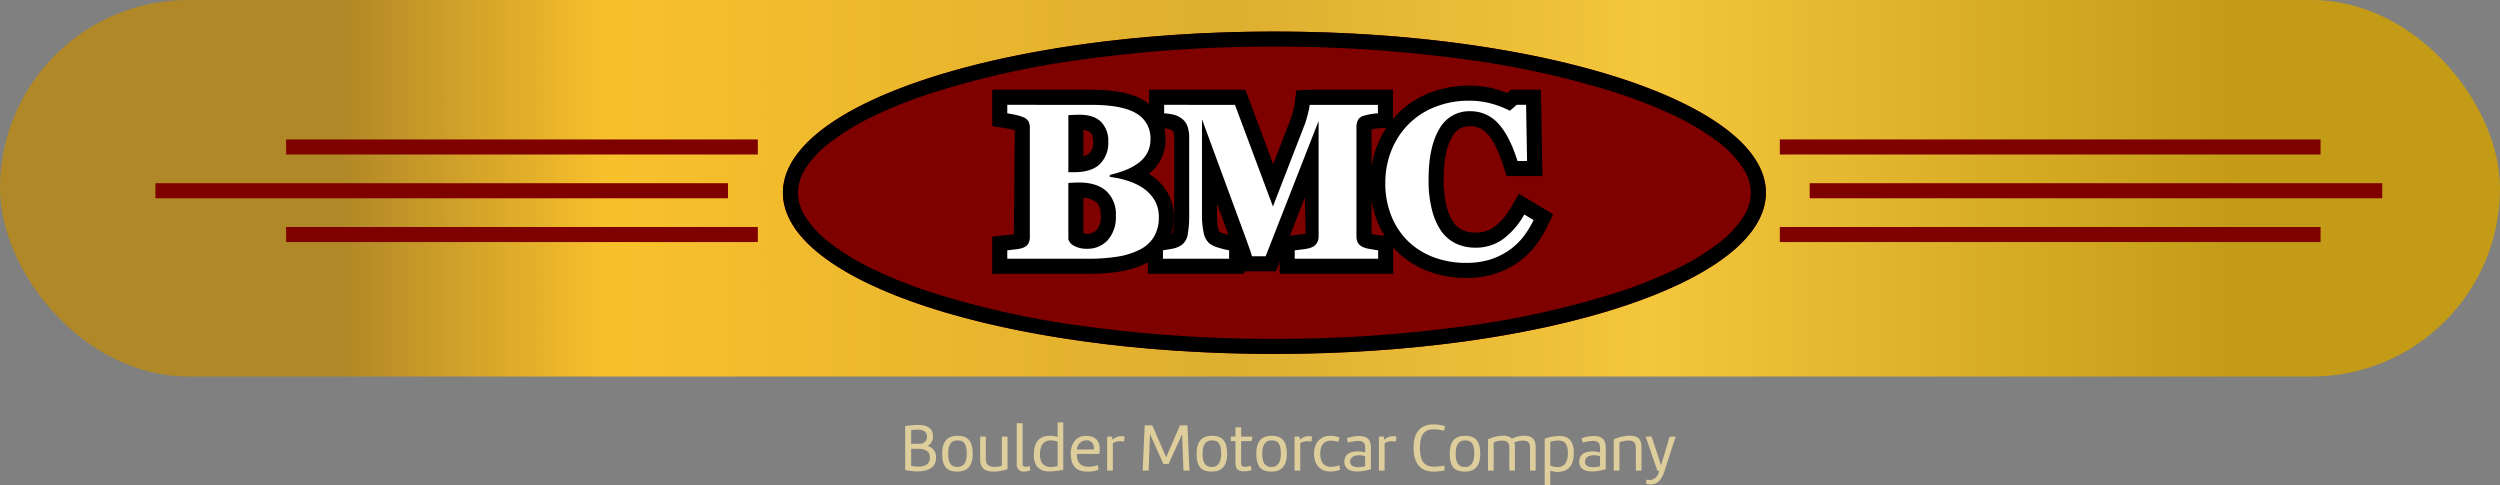 <svg xmlns="http://www.w3.org/2000/svg" xmlns:xlink="http://www.w3.org/1999/xlink" width="664" height="128.942" viewBox="0 0 664 128.942">
  <rect x="0" y="0" width="664" height="128.942" fill="#808080" stroke="none"/>
  <defs>
    <linearGradient id="linear-gradient" x1="0.893" y1="0.5" x2="0.14" y2="0.5" gradientUnits="objectBoundingBox">
      <stop offset="0" stop-color="#c39b16"/>
      <stop offset="0.31" stop-color="#f4c63b"/>
      <stop offset="0.535" stop-color="#deaf30"/>
      <stop offset="0.86" stop-color="#f8c02b"/>
      <stop offset="1" stop-color="#b18827"/>
    </linearGradient>
  </defs>
  <g id="Group_1732" data-name="Group 1732" transform="translate(-209 -21)">
    <rect id="Rectangle_2508" data-name="Rectangle 2508" width="664" height="100" rx="50" transform="translate(209 21)" fill="url(#linear-gradient)"/>
    <path id="Path_17895" data-name="Path 17895" d="M130.542,0c72.1,0,130.542,19.166,130.542,42.809S202.638,85.618,130.542,85.618,0,66.452,0,42.809,58.446,0,130.542,0Z" transform="translate(416.939 29.382)" fill="#7e0100"/>
    <path id="Path_17895_-_Outline" data-name="Path 17895 - Outline" d="M130.542,4A367.52,367.52,0,0,0,80.279,7.326a236.459,236.459,0,0,0-40.8,9.013,124.384,124.384,0,0,0-15.44,6.133A64.746,64.746,0,0,0,12.71,29.307,27.866,27.866,0,0,0,6.046,36.3,12.287,12.287,0,0,0,4,42.809a12.287,12.287,0,0,0,2.046,6.51,27.866,27.866,0,0,0,6.664,6.992,64.747,64.747,0,0,0,11.332,6.834,124.384,124.384,0,0,0,15.44,6.133,236.459,236.459,0,0,0,40.8,9.013,367.52,367.52,0,0,0,50.263,3.326A367.52,367.52,0,0,0,180.8,78.292a236.458,236.458,0,0,0,40.8-9.013,124.384,124.384,0,0,0,15.44-6.133,64.747,64.747,0,0,0,11.332-6.834,27.866,27.866,0,0,0,6.664-6.992,12.287,12.287,0,0,0,2.046-6.51,12.287,12.287,0,0,0-2.046-6.51,27.866,27.866,0,0,0-6.664-6.992,64.746,64.746,0,0,0-11.332-6.834,124.384,124.384,0,0,0-15.44-6.133,236.458,236.458,0,0,0-40.8-9.013A367.52,367.52,0,0,0,130.542,4m0-4c72.1,0,130.542,19.166,130.542,42.809S202.638,85.618,130.542,85.618,0,66.452,0,42.809,58.445,0,130.542,0Z" transform="translate(416.939 29.382)"/>
    <path id="Path_17894" data-name="Path 17894" d="M38.085-18.754a10.2,10.2,0,0,1,3,3.183,8.58,8.58,0,0,1,1.152,4.509A9.91,9.91,0,0,1,40.923-5.8a9.087,9.087,0,0,1-3.76,3.385A20.127,20.127,0,0,1,31.185-.547,50.567,50.567,0,0,1,23.22,0H1.988V-2.247q.893-.086,2.247-.259a8.135,8.135,0,0,0,1.9-.4A2.75,2.75,0,0,0,7.591-4.048,3.773,3.773,0,0,0,7.98-5.877V-34.686a4.149,4.149,0,0,0-.317-1.729,2.776,2.776,0,0,0-1.527-1.21,11.33,11.33,0,0,0-2.074-.619q-1.181-.245-2.074-.389v-2.247H24.2q8.383,0,12.1,2.3a7.5,7.5,0,0,1,3.716,6.8,7.644,7.644,0,0,1-.835,3.644,8.135,8.135,0,0,1-2.391,2.722,14.355,14.355,0,0,1-3.371,1.844,29.145,29.145,0,0,1-4.206,1.3v.547a23.5,23.5,0,0,1,4.667.994A16.083,16.083,0,0,1,38.085-18.754Zm-9.276-12.3a7.134,7.134,0,0,0-1.916-5.3q-1.916-1.9-5.747-1.9-.547,0-1.426.043l-1.512.072v15.153h1.5q4.667,0,6.885-2.175A7.874,7.874,0,0,0,28.809-31.056Zm2.017,19.619a8.333,8.333,0,0,0-2.535-6.54Q25.755-20.252,21-20.252q-.547,0-1.455.043t-1.34.072V-5.186a2.923,2.923,0,0,0,1.613,1.8A6.8,6.8,0,0,0,23.1-2.65a7.268,7.268,0,0,0,5.574-2.3A9.151,9.151,0,0,0,30.825-11.437ZM100.487,0H78.333V-2.247q.979-.086,2.406-.288a8.42,8.42,0,0,0,1.945-.432A3.063,3.063,0,0,0,84.21-4.148a3.575,3.575,0,0,0,.461-1.9V-36.587L70.612-.663h-3.63q-.259-.951-1.282-3.774T64.044-8.959L53.7-37.048v24.862a23.373,23.373,0,0,0,.475,5.43,4.962,4.962,0,0,0,1.541,2.722A7.534,7.534,0,0,0,58.3-2.881a18.442,18.442,0,0,0,2.607.634V0H43.33V-2.247q.72-.086,2.348-.389a6.542,6.542,0,0,0,2.665-1.052A4.211,4.211,0,0,0,49.9-6.41a28.155,28.155,0,0,0,.4-5.459V-32.122a8.787,8.787,0,0,0-.461-3.068,4.343,4.343,0,0,0-1.383-1.945A5.87,5.87,0,0,0,46.1-38.287a17.477,17.477,0,0,0-2.449-.346v-2.247H62.459L72.542-13.886l8.5-21.923a28.7,28.7,0,0,0,.835-2.881,16.024,16.024,0,0,0,.432-2.189h18.121v2.247a18.137,18.137,0,0,0-1.93.23,14.912,14.912,0,0,0-1.93.461,2.3,2.3,0,0,0-1.484,1.181,4.333,4.333,0,0,0-.36,1.786V-6.021a3.808,3.808,0,0,0,.36,1.743,2.973,2.973,0,0,0,1.484,1.224,8.682,8.682,0,0,0,1.887.49q1.311.23,2.031.317Zm23.28,1.095A23.973,23.973,0,0,1,115.354-.36a19.785,19.785,0,0,1-6.828-4.22,19.128,19.128,0,0,1-4.494-6.7,22.834,22.834,0,0,1-1.642-8.772,23.014,23.014,0,0,1,1.656-8.8,20.888,20.888,0,0,1,4.653-7.015,20.362,20.362,0,0,1,7.058-4.509,24.15,24.15,0,0,1,8.815-1.6,21.926,21.926,0,0,1,6.194.821,24.846,24.846,0,0,1,4.725,1.858l1.786-1.584h2.506l.259,14.923h-2.535q-2.161-6.828-5.186-10.025a9.767,9.767,0,0,0-7.375-3.2,9.029,9.029,0,0,0-8.239,4.768q-2.823,4.768-2.823,13.382a31.119,31.119,0,0,0,.965,8.311,17.021,17.021,0,0,0,2.521,5.546,10.216,10.216,0,0,0,3.947,3.212,12.161,12.161,0,0,0,5.042,1.023,12.3,12.3,0,0,0,7.188-2.189,20.4,20.4,0,0,0,5.747-6.626l2.478,1.5a24.886,24.886,0,0,1-2.823,4.537,17.037,17.037,0,0,1-3.659,3.443A19.016,19.016,0,0,1,130.263.2,21.114,21.114,0,0,1,123.766,1.095Z" transform="translate(474.547 89.724)"/>
    <path id="BMC_-_Outline" data-name="BMC - Outline" d="M123.766,5.095a28.068,28.068,0,0,1-9.8-1.705,23.853,23.853,0,0,1-8.191-5.071q-.669-.635-1.284-1.329V4H74.333V.806l-.991,2.532H64.9V4H39.33V.96q-.179.1-.362.189A24.177,24.177,0,0,1,31.824,3.4a54.756,54.756,0,0,1-8.6.6H-2.012V-5.879l5.741-.6.247-27.672c-.237-.071-.474-.128-.725-.18l-1.9-.357-3.363-.542v-9.654H24.2c6.408,0,11.055.95,14.208,2.905a13.363,13.363,0,0,1,1.24.868v-3.774H65.235l7.377,19.748,4.7-12.123c.21-.592.446-1.417.677-2.374.178-.739.3-1.257.333-1.558l.422-3.525,3.565-.169h22.121v7.745q.692-.818,1.456-1.574a24.43,24.43,0,0,1,8.426-5.4,28.243,28.243,0,0,1,10.263-1.87,26.011,26.011,0,0,1,7.321.983q1.542.453,2.886.98l.979-.869h7.956l.4,22.923h-9.535l-.884-2.793c-1.25-3.95-2.689-6.8-4.278-8.483a5.8,5.8,0,0,0-4.469-1.947,5.055,5.055,0,0,0-4.8,2.806c-1.5,2.538-2.265,6.355-2.265,11.343A27.355,27.355,0,0,0,118.7-13.8a13.221,13.221,0,0,0,1.885,4.247,6.163,6.163,0,0,0,2.371,1.942,8.143,8.143,0,0,0,3.4.671,8.319,8.319,0,0,0,4.907-1.476,16.616,16.616,0,0,0,4.575-5.358l2.049-3.506,9.082,5.492L145.366-8.5a29,29,0,0,1-3.281,5.263,21.114,21.114,0,0,1-4.514,4.246,23.094,23.094,0,0,1-6.074,3A25.162,25.162,0,0,1,123.766,5.095ZM88.429-4h2.527a8.561,8.561,0,0,1-.231-2.021V-34.974a8.677,8.677,0,0,1,.207-1.906H87.121l1.55.292V-6.05A8.429,8.429,0,0,1,88.429-4ZM11.789-4h2.6q-.035-.123-.064-.24l-.113-19.639v-13H11.72a8.9,8.9,0,0,1,.26,2.194V-5.877A8.879,8.879,0,0,1,11.789-4ZM34.014-16.422a14.546,14.546,0,0,1,.811,4.985,14.876,14.876,0,0,1-1.213,6.186,13.47,13.47,0,0,0,1.73-.731A5.146,5.146,0,0,0,37.509-7.89a6.074,6.074,0,0,0,.724-3.173,4.642,4.642,0,0,0-.58-2.447,6.189,6.189,0,0,0-1.835-1.949A10.615,10.615,0,0,0,34.014-16.422Zm77.729-16.825q-.116.11-.23.223a17.006,17.006,0,0,0-3.765,5.688,19.146,19.146,0,0,0-1.358,7.286,18.969,18.969,0,0,0,1.341,7.25,15.25,15.25,0,0,0,3.549,5.32A15.34,15.34,0,0,0,113.536-5.7,22.337,22.337,0,0,1,111-11.639a35.2,35.2,0,0,1-1.114-9.391A34.837,34.837,0,0,1,111.744-33.247ZM98.785-6.55a2.342,2.342,0,0,1,.364.047c.781.137,1.386.233,1.815.285l1.25.15a25.038,25.038,0,0,1-1.879-3.688,25.492,25.492,0,0,1-1.6-5.8l0,9.013A.481.481,0,0,1,98.785-6.55ZM81.043-16.339,77.055-6.15l.926-.082q.895-.079,2.2-.264a7.776,7.776,0,0,0,1.041-.19ZM57.7-14.608v2.422a19.212,19.212,0,0,0,.351,4.439c.134.57.438.753,1.375,1.029.526.155.964.28,1.313.368ZM22.207-6.741a3.894,3.894,0,0,0,.9.09,3.273,3.273,0,0,0,2.647-1.031,5.437,5.437,0,0,0,1.074-3.756c0-2.222-.689-3.1-1.207-3.563a5.79,5.79,0,0,0-3.411-1.2ZM39.6-22.53q.372.225.725.464a14.251,14.251,0,0,1,4.18,4.433,12.552,12.552,0,0,1,1.725,6.57,15.55,15.55,0,0,1-.572,4.3A1.5,1.5,0,0,0,46-6.93a34.239,34.239,0,0,0,.3-4.939V-32.122a4.924,4.924,0,0,0-.2-1.659l-.84-.6a13.463,13.463,0,0,0-1.536-.237,13.372,13.372,0,0,1,.293,2.837,11.626,11.626,0,0,1-1.3,5.523A12.023,12.023,0,0,1,39.6-22.53ZM58.026-36.879,68.913-7.3l.932-2.381-10.161-27.2Zm40.711,2.5,0,9.834a25.94,25.94,0,0,1,1.612-5.825,25.679,25.679,0,0,1,2.311-4.4l-1.978.124a14.139,14.139,0,0,0-1.5.181Q98.953-34.421,98.737-34.376Zm-76.53.175v6.95a3.44,3.44,0,0,0,1.583-.77,3.858,3.858,0,0,0,1.019-3.035c0-1.734-.552-2.282-.733-2.462A3.223,3.223,0,0,0,22.207-34.2Zm9.624-1.908a12.46,12.46,0,0,1,.978,5.053,14.1,14.1,0,0,1-.44,3.6,9.9,9.9,0,0,0,2.01-1.141,4.213,4.213,0,0,0,1.27-1.409,3.708,3.708,0,0,0,.367-1.765,3.541,3.541,0,0,0-1.824-3.4A8.671,8.671,0,0,0,31.831-36.108Z" transform="translate(474.547 89.724)"/>
    <path id="Path_17893" data-name="Path 17893" d="M38.085-18.754a10.2,10.2,0,0,1,3,3.183,8.58,8.58,0,0,1,1.152,4.509A9.91,9.91,0,0,1,40.923-5.8a9.087,9.087,0,0,1-3.76,3.385A20.127,20.127,0,0,1,31.185-.547,50.567,50.567,0,0,1,23.22,0H1.988V-2.247q.893-.086,2.247-.259a8.135,8.135,0,0,0,1.9-.4A2.75,2.75,0,0,0,7.591-4.048,3.773,3.773,0,0,0,7.98-5.877V-34.686a4.149,4.149,0,0,0-.317-1.729,2.776,2.776,0,0,0-1.527-1.21,11.33,11.33,0,0,0-2.074-.619q-1.181-.245-2.074-.389v-2.247H24.2q8.383,0,12.1,2.3a7.5,7.5,0,0,1,3.716,6.8,7.644,7.644,0,0,1-.835,3.644,8.135,8.135,0,0,1-2.391,2.722,14.355,14.355,0,0,1-3.371,1.844,29.145,29.145,0,0,1-4.206,1.3v.547a23.5,23.5,0,0,1,4.667.994A16.083,16.083,0,0,1,38.085-18.754Zm-9.276-12.3a7.134,7.134,0,0,0-1.916-5.3q-1.916-1.9-5.747-1.9-.547,0-1.426.043l-1.512.072v15.153h1.5q4.667,0,6.885-2.175A7.874,7.874,0,0,0,28.809-31.056Zm2.017,19.619a8.333,8.333,0,0,0-2.535-6.54Q25.755-20.252,21-20.252q-.547,0-1.455.043t-1.34.072V-5.186a2.923,2.923,0,0,0,1.613,1.8A6.8,6.8,0,0,0,23.1-2.65a7.268,7.268,0,0,0,5.574-2.3A9.151,9.151,0,0,0,30.825-11.437ZM100.487,0H78.333V-2.247q.979-.086,2.406-.288a8.42,8.42,0,0,0,1.945-.432A3.063,3.063,0,0,0,84.21-4.148a3.575,3.575,0,0,0,.461-1.9V-36.587L70.612-.663h-3.63q-.259-.951-1.282-3.774T64.044-8.959L53.7-37.048v24.862a23.373,23.373,0,0,0,.475,5.43,4.962,4.962,0,0,0,1.541,2.722A7.534,7.534,0,0,0,58.3-2.881a18.442,18.442,0,0,0,2.607.634V0H43.33V-2.247q.72-.086,2.348-.389a6.542,6.542,0,0,0,2.665-1.052A4.211,4.211,0,0,0,49.9-6.41a28.155,28.155,0,0,0,.4-5.459V-32.122a8.787,8.787,0,0,0-.461-3.068,4.343,4.343,0,0,0-1.383-1.945A5.87,5.87,0,0,0,46.1-38.287a17.477,17.477,0,0,0-2.449-.346v-2.247H62.459L72.542-13.886l8.5-21.923a28.7,28.7,0,0,0,.835-2.881,16.024,16.024,0,0,0,.432-2.189h18.121v2.247a18.137,18.137,0,0,0-1.93.23,14.912,14.912,0,0,0-1.93.461,2.3,2.3,0,0,0-1.484,1.181,4.333,4.333,0,0,0-.36,1.786V-6.021a3.808,3.808,0,0,0,.36,1.743,2.973,2.973,0,0,0,1.484,1.224,8.682,8.682,0,0,0,1.887.49q1.311.23,2.031.317Zm23.28,1.095A23.973,23.973,0,0,1,115.354-.36a19.785,19.785,0,0,1-6.828-4.22,19.128,19.128,0,0,1-4.494-6.7,22.834,22.834,0,0,1-1.642-8.772,23.014,23.014,0,0,1,1.656-8.8,20.888,20.888,0,0,1,4.653-7.015,20.362,20.362,0,0,1,7.058-4.509,24.15,24.15,0,0,1,8.815-1.6,21.926,21.926,0,0,1,6.194.821,24.846,24.846,0,0,1,4.725,1.858l1.786-1.584h2.506l.259,14.923h-2.535q-2.161-6.828-5.186-10.025a9.767,9.767,0,0,0-7.375-3.2,9.029,9.029,0,0,0-8.239,4.768q-2.823,4.768-2.823,13.382a31.119,31.119,0,0,0,.965,8.311,17.021,17.021,0,0,0,2.521,5.546,10.216,10.216,0,0,0,3.947,3.212,12.161,12.161,0,0,0,5.042,1.023,12.3,12.3,0,0,0,7.188-2.189,20.4,20.4,0,0,0,5.747-6.626l2.478,1.5a24.886,24.886,0,0,1-2.823,4.537,17.037,17.037,0,0,1-3.659,3.443A19.016,19.016,0,0,1,130.263.2,21.114,21.114,0,0,1,123.766,1.095Z" transform="translate(474.547 89.724)" fill="#fff"/>
    <g id="Group_1694" data-name="Group 1694" transform="translate(681.722 60.035)">
      <path id="Line_53" data-name="Line 53" d="M143.62,2H0V-2H143.62Z" transform="translate(0 0)" fill="#7e0100"/>
      <path id="Line_54" data-name="Line 54" d="M152.072,2H0V-2H152.072Z" transform="translate(7.928 11.627)" fill="#7e0100"/>
      <path id="Line_55" data-name="Line 55" d="M143.62,2H0V-2H143.62Z" transform="translate(0 23.254)" fill="#7e0100"/>
    </g>
    <g id="Group_1695" data-name="Group 1695" transform="translate(410.278 83.29) rotate(180)">
      <path id="Line_53-2" data-name="Line 53" d="M125.29,2H0V-2H125.29Z" transform="translate(0 0)" fill="#7e0100"/>
      <path id="Line_54-2" data-name="Line 54" d="M152.072,2H0V-2H152.072Z" transform="translate(7.928 11.627)" fill="#7e0100"/>
      <path id="Line_55-2" data-name="Line 55" d="M125.29,2H0V-2H125.29Z" transform="translate(0 23.254)" fill="#7e0100"/>
    </g>
    <path id="Path_17896" data-name="Path 17896" d="M8.8-9.072c0-2.448-1.89-3.06-3.942-3.06a23.254,23.254,0,0,0-3.438.306V-.18A15.513,15.513,0,0,0,4.662.2c2.5,0,4.95-.792,4.95-3.618A2.974,2.974,0,0,0,7.344-6.552,2.7,2.7,0,0,0,8.8-9.072ZM3.006-5.8H4.77c1.692,0,3.222.522,3.222,2.322,0,1.908-1.584,2.412-3.114,2.412a9.954,9.954,0,0,1-1.872-.2Zm0-4.95a9.667,9.667,0,0,1,1.782-.126c1.26,0,2.412.36,2.412,1.89A1.81,1.81,0,0,1,5.292-7.128H3.006Zm12.258,11c2.484,0,4.086-1.278,4.086-4.77,0-3.51-1.476-4.734-4-4.734-2.5,0-4.1,1.26-4.1,4.752C11.25-.99,12.546.252,15.264.252Zm.054-8.28c1.494,0,2.448.648,2.448,3.528,0,2.646-1.116,3.528-2.466,3.528-1.584,0-2.466-.882-2.466-3.528C12.834-7.38,14-8.028,15.318-8.028ZM28.6-9.036H27.09V-1.3a5.949,5.949,0,0,1-1.836.306c-1.458,0-2.412-.45-2.412-2.088V-9.036H21.33v6.048c0,2.628,1.656,3.24,3.456,3.24A11.6,11.6,0,0,0,28.6-.414ZM31.05-12.6V-1.8A1.785,1.785,0,0,0,33.03.252a5.465,5.465,0,0,0,1.638-.324l-.18-1.152a3.73,3.73,0,0,1-1.08.2c-.486,0-.81-.216-.81-.882V-12.6ZM41.9-1.206a6.8,6.8,0,0,1-1.728.252c-1.746,0-2.952-.936-2.952-3.258,0-2.664,1.062-3.816,2.826-3.816A5.67,5.67,0,0,1,41.9-7.7ZM35.586-4.194c0,3.528,1.962,4.41,4.266,4.41A19.5,19.5,0,0,0,43.4-.234V-12.816H41.9v3.852A7.077,7.077,0,0,0,39.8-9.252C36.648-9.252,35.586-7.038,35.586-4.194ZM49.7.252a7.782,7.782,0,0,0,3.078-.486l-.2-1.242a6.8,6.8,0,0,1-2.3.45C48.2-1.026,47-1.944,47-4.428h5.94a7.886,7.886,0,0,0,.144-1.386c0-2.124-1.188-3.42-3.654-3.42-2.808,0-4.032,2.3-4.032,4.7C45.4-1.44,46.746.252,49.7.252Zm-.216-8.3A1.908,1.908,0,0,1,51.534-5.94a1.956,1.956,0,0,1-.018.324H47.034A2.512,2.512,0,0,1,49.482-8.046ZM59.724-9.054a3.83,3.83,0,0,0-.828-.09,3.085,3.085,0,0,0-2.394.972l-.126-.864H55.062V0h1.512V-7.272a3.187,3.187,0,0,1,1.98-.54,4.5,4.5,0,0,1,.972.108Zm7.326-2.97H65.034L64.494,0h1.584l.36-9.7L70-1.782h1.386L74.97-9.7,75.33,0h1.584l-.54-12.024h-1.98L70.74-3.546ZM82.836.252c2.484,0,4.086-1.278,4.086-4.77,0-3.51-1.476-4.734-4-4.734-2.5,0-4.1,1.26-4.1,4.752C78.822-.99,80.118.252,82.836.252Zm.054-8.28c1.494,0,2.448.648,2.448,3.528,0,2.646-1.116,3.528-2.466,3.528-1.584,0-2.466-.882-2.466-3.528C80.406-7.38,81.576-8.028,82.89-8.028Zm10.3,6.714a4.352,4.352,0,0,1-1.548.288c-.972,0-.99-.5-.99-1.116V-7.83H93.42l.234-1.206H90.666V-11.52h-1.53v2.484H87.912V-7.83h1.224v5.508c0,1.8.432,2.5,2.448,2.5A4.806,4.806,0,0,0,93.42-.18ZM98.694.252c2.484,0,4.086-1.278,4.086-4.77,0-3.51-1.476-4.734-4-4.734-2.5,0-4.1,1.26-4.1,4.752C94.68-.99,95.976.252,98.694.252Zm.054-8.28c1.494,0,2.448.648,2.448,3.528,0,2.646-1.116,3.528-2.466,3.528-1.584,0-2.466-.882-2.466-3.528C96.264-7.38,97.434-8.028,98.748-8.028Zm10.746-1.026a3.83,3.83,0,0,0-.828-.09,3.085,3.085,0,0,0-2.394.972l-.126-.864h-1.314V0h1.512V-7.272a3.187,3.187,0,0,1,1.98-.54,4.5,4.5,0,0,1,.972.108Zm7.29.252a7.513,7.513,0,0,0-2.5-.45c-2.142,0-4.266,1.422-4.266,4.752,0,3.384,2.034,4.752,4.392,4.752a7.475,7.475,0,0,0,2.538-.5l-.234-1.188a6.1,6.1,0,0,1-2.25.432c-1.476,0-2.808-.882-2.808-3.492,0-2.592,1.332-3.456,2.664-3.456a6.174,6.174,0,0,1,2.16.324Zm8.334,2.808c0-2.2-.882-3.2-3.2-3.2a10.476,10.476,0,0,0-3.2.594L119-7.452a11.554,11.554,0,0,1,2.7-.45c1.566,0,1.89.72,1.89,1.98v1.1a7.313,7.313,0,0,0-2-.288c-1.746,0-3.528.612-3.528,2.772,0,1.944,1.71,2.556,3.348,2.556A12.236,12.236,0,0,0,125.118-.4Zm-1.53,4.806a6.428,6.428,0,0,1-1.8.27c-1.008,0-2.178-.234-2.178-1.44,0-1.278,1.188-1.728,2.376-1.728a5.643,5.643,0,0,1,1.6.234ZM131.9-9.054a3.83,3.83,0,0,0-.828-.09,3.085,3.085,0,0,0-2.394.972l-.126-.864h-1.314V0h1.512V-7.272a3.187,3.187,0,0,1,1.98-.54,4.5,4.5,0,0,1,.972.108ZM138.132-6.1c0-3.8,1.548-4.878,3.6-4.878a10.086,10.086,0,0,1,2.808.4l.27-1.224a10.491,10.491,0,0,0-3.132-.468c-2.628,0-5.238,1.3-5.238,6.192,0,3.582,1.386,6.336,5.292,6.336a14.126,14.126,0,0,0,3.006-.342l-.162-1.26a16.472,16.472,0,0,1-2.682.288C139.572-1.062,138.132-2.142,138.132-6.1ZM150.066.252c2.484,0,4.086-1.278,4.086-4.77,0-3.51-1.476-4.734-4-4.734-2.5,0-4.1,1.26-4.1,4.752C146.052-.99,147.348.252,150.066.252Zm.054-8.28c1.494,0,2.448.648,2.448,3.528,0,2.646-1.116,3.528-2.466,3.528-1.584,0-2.466-.882-2.466-3.528C147.636-7.38,148.806-8.028,150.12-8.028Zm6.084-.288V0h1.512V-7.47a4.8,4.8,0,0,1,2.178-.5c1.206,0,1.98.306,1.98,2V0h1.494V-6.246a4.154,4.154,0,0,0-.144-1.224,5.24,5.24,0,0,1,2.178-.5c1.206,0,1.98.306,1.98,2V0h1.494V-6.246c0-2.448-1.332-3.024-3.15-3.024a6.85,6.85,0,0,0-3.132.792,3.118,3.118,0,0,0-2.358-.792A10.141,10.141,0,0,0,156.2-8.316Zm16.56.684a7.058,7.058,0,0,1,2.178-.36c1.422,0,2.484.7,2.484,3.33,0,2-.648,3.708-2.7,3.708a5.08,5.08,0,0,1-1.962-.378ZM179.01-4.68c0-3.528-1.692-4.518-3.87-4.518a12.672,12.672,0,0,0-3.87.7V3.942h1.494V0a6.643,6.643,0,0,0,1.926.342C178.038.342,179.01-2.034,179.01-4.68Zm8.478-1.314c0-2.2-.882-3.2-3.2-3.2a10.476,10.476,0,0,0-3.2.594l.288,1.152a11.554,11.554,0,0,1,2.7-.45c1.566,0,1.89.72,1.89,1.98v1.1a7.313,7.313,0,0,0-2-.288c-1.746,0-3.528.612-3.528,2.772,0,1.944,1.71,2.556,3.348,2.556A12.236,12.236,0,0,0,187.488-.4Zm-1.53,4.806a6.428,6.428,0,0,1-1.8.27c-1.008,0-2.178-.234-2.178-1.44,0-1.278,1.188-1.728,2.376-1.728a5.643,5.643,0,0,1,1.6.234Zm3.654-7.128V0h1.512V-7.506a6.857,6.857,0,0,1,2.484-.486c1.062,0,1.872.342,1.872,2.07V0h1.494V-6.192c0-2.556-1.332-3.078-3.2-3.078A10.724,10.724,0,0,0,189.612-8.316ZM201.654.09A2.664,2.664,0,0,1,199.3,2.484a3.651,3.651,0,0,1-.972-.108l-.18,1.044a2.951,2.951,0,0,0,1.242.252c1.836,0,3.042-1.17,3.924-4.266l2.736-8.424h-1.6l-2.268,7.6-2.5-7.614h-1.6L201.222.09Z" transform="translate(448 146)" fill="#dece9b"/>
  </g>
</svg>
